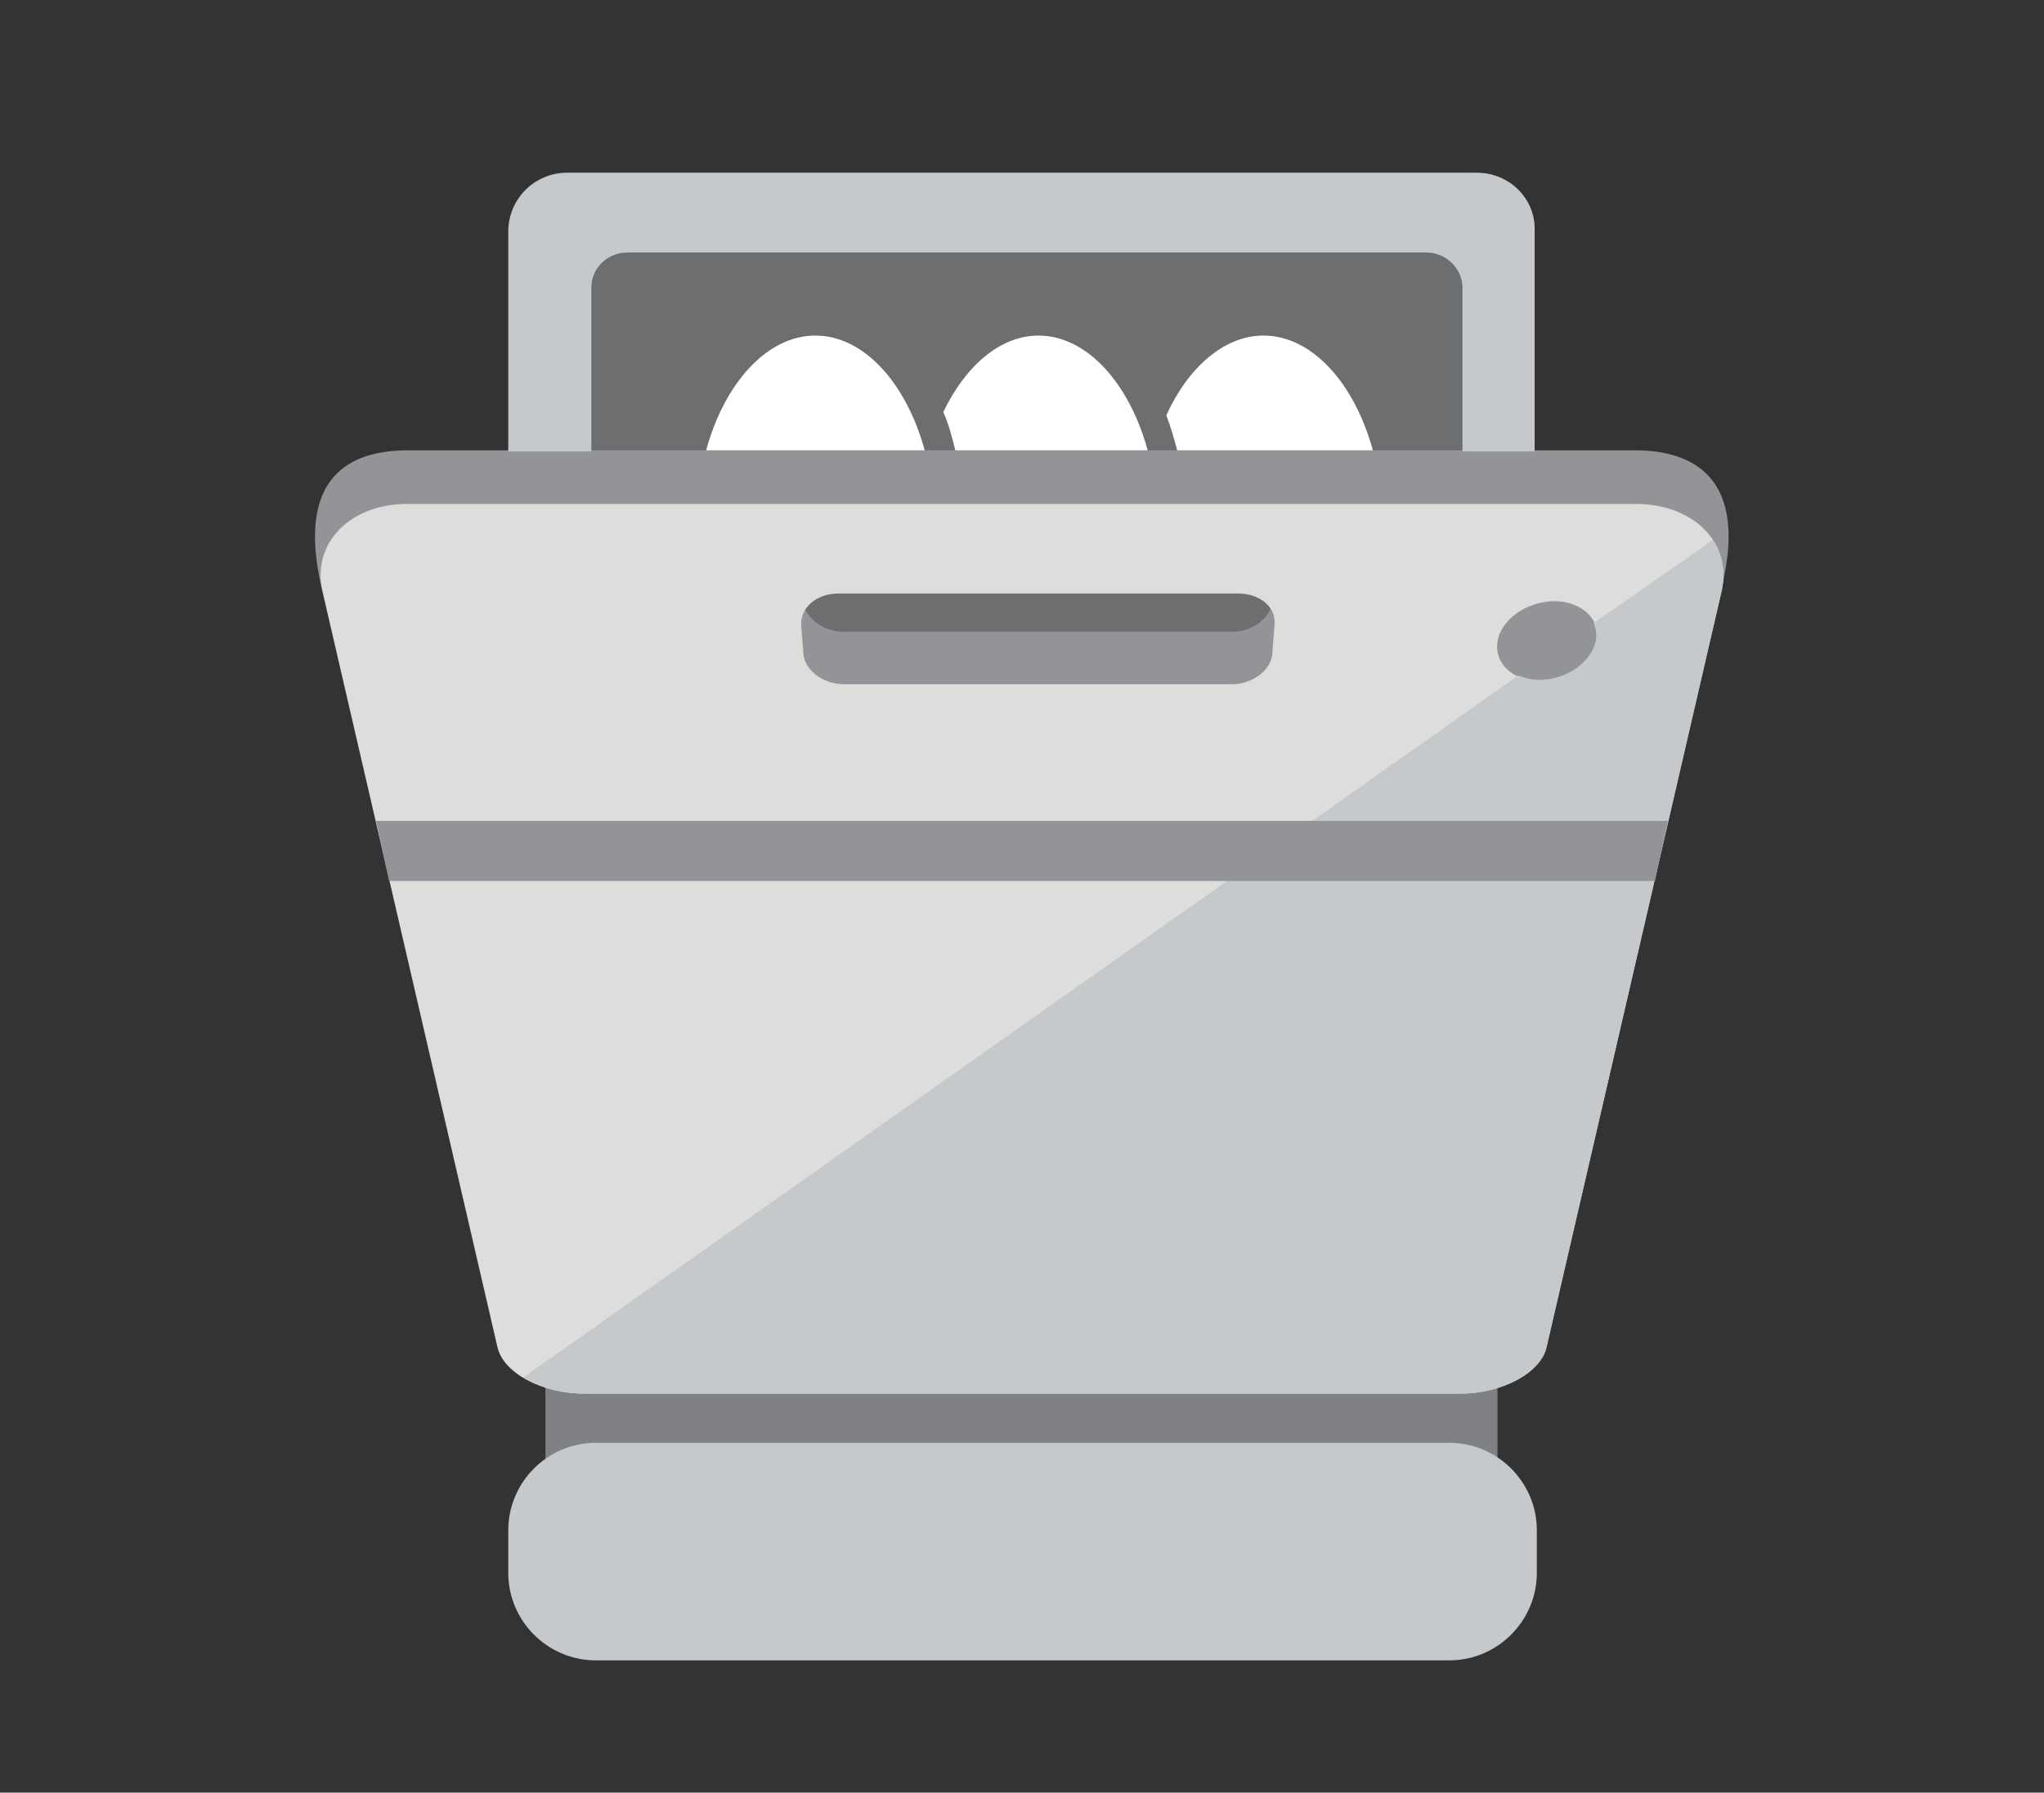 <?xml version="1.0" encoding="utf-8"?>
<!-- Generator: Adobe Illustrator 19.1.1, SVG Export Plug-In . SVG Version: 6.00 Build 0)  -->
<svg version="1.1" id="Layer_1" xmlns="http://www.w3.org/2000/svg" xmlns:xlink="http://www.w3.org/1999/xlink" x="0px" y="0px"
	 viewBox="0 0 187 164" style="enable-background:new 0 0 187 164;" xml:space="preserve">
<rect x="0" y="0" width="187" height="164" fill="#333333" stroke="none"/>
<style type="text/css">
	.st0{fill:#6D6E70;}
	.st1{fill:#929497;}
	.st2{fill:#808184;}
	.st3{fill:#C6C9CB;}
	.st4{fill:#DDDDDC;}
	.st5{fill:#FFFFFF;}
</style>
<g>
	<rect x="52.2" y="21.4" class="st0" width="82.9" height="48.6"/>
	<path id="XMLID_192_" class="st1" d="M149.6,41.2H37.3c-5.3,0-10.2,2.4-7.9,12.5l0.7,1.1c0.5,2.4,30.9,13.8,34.7,13.8H145
		c3.8,0,7.4-1.9,7.9-4.3l4.5-10.1C160.1,43.8,155,41.2,149.6,41.2z M116.4,55c-0.1,1.5-1.8,2.8-3.7,2.8H77.2c-1.9,0-3.6-1.3-3.7-2.8
		l-0.2-2.6c-0.1-1.6,1.4-2.9,3.4-2.9h36.6c2,0,3.5,1.3,3.3,2.9L116.4,55z M141.5,52.7c-2.5,0-4.8,3.1-4.5,1.1c0.3-2,2.7-3.7,5.2-3.7
		c2.5,0,4.3,1.7,3.9,3.7C145.6,55.7,144,52.7,141.5,52.7z"/>
	<rect x="49.9" y="122.9" class="st2" width="87.1" height="11.8"/>
	<path id="XMLID_191_" class="st3" d="M54.5,151.9h78.1c4.4,0,8-3.6,8-8V140c0-4.4-3.6-8-8-8H54.5c-4.4,0-8,3.6-8,8v3.9
		C46.5,148.3,50.1,151.9,54.5,151.9z"/>
	<path id="XMLID_187_" class="st4" d="M149.6,46.1H37.3c-5.3,0-8.8,3.6-7.8,8l16,69.1c0.5,2.4,4.1,4.3,7.9,4.3h80.2
		c3.8,0,7.4-1.9,7.9-4.3l16-69.1C158.5,49.7,155,46.1,149.6,46.1z M116.4,59.8c-0.1,1.5-1.8,2.8-3.7,2.8H77.2
		c-1.9,0-3.6-1.3-3.7-2.8l-0.2-2.6c-0.1-1.6,1.4-2.9,3.4-2.9h36.6c2,0,3.5,1.3,3.3,2.9L116.4,59.8z M140.9,62.3
		c-2.5,0-4.2-1.6-3.9-3.6c0.3-2,2.7-3.7,5.2-3.7c2.5,0,4.3,1.7,3.9,3.7C145.6,60.6,143.3,62.3,140.9,62.3z"/>
	<g>
		<path id="XMLID_186_" class="st5" d="M105,41.2c-1.7-6.2-5.6-10.5-10-10.5c-3.5,0-6.7,2.8-8.7,7c0.5,1.1,0.8,2.3,1.1,3.5H105z"/>
		<path id="XMLID_185_" class="st5" d="M84.6,41.2c-1.7-6.2-5.6-10.5-10-10.5c-4.4,0-8.3,4.3-10,10.5H84.6z"/>
		<path id="XMLID_184_" class="st5" d="M125.6,41.2c-1.7-6.2-5.6-10.5-10-10.5c-3.6,0-6.9,2.9-8.9,7.3c0.4,1,0.7,2.1,1,3.2H125.6z"
			/>
	</g>
	<path id="XMLID_181_" class="st3" d="M135.1,15.8H51.9c-3,0-5.4,2.4-5.4,5.4v20.1h7.6v-15c0-1.8,1.5-3.2,3.3-3.2h73.1
		c1.8,0,3.3,1.5,3.3,3.2v15h6.6V21.1C140.5,18.2,138.1,15.8,135.1,15.8z"/>
	<path class="st3" d="M133.6,127.5c3.8,0,7.4-1.9,7.9-4.3l16-69.1c0.4-1.7,0.1-3.4-0.8-4.7L145.8,57c0.2,0.5,0.3,1.1,0.2,1.6
		c-0.4,2-2.7,3.6-5.2,3.6c-0.7,0-1.4-0.2-1.9-0.4L47.9,126c1.5,0.9,3.5,1.5,5.6,1.5H133.6z"/>
	<g>
		<polygon class="st1" points="35.6,80.6 151.4,80.6 152.6,75.1 34.4,75.1 		"/>
	</g>
</g>
</svg>
